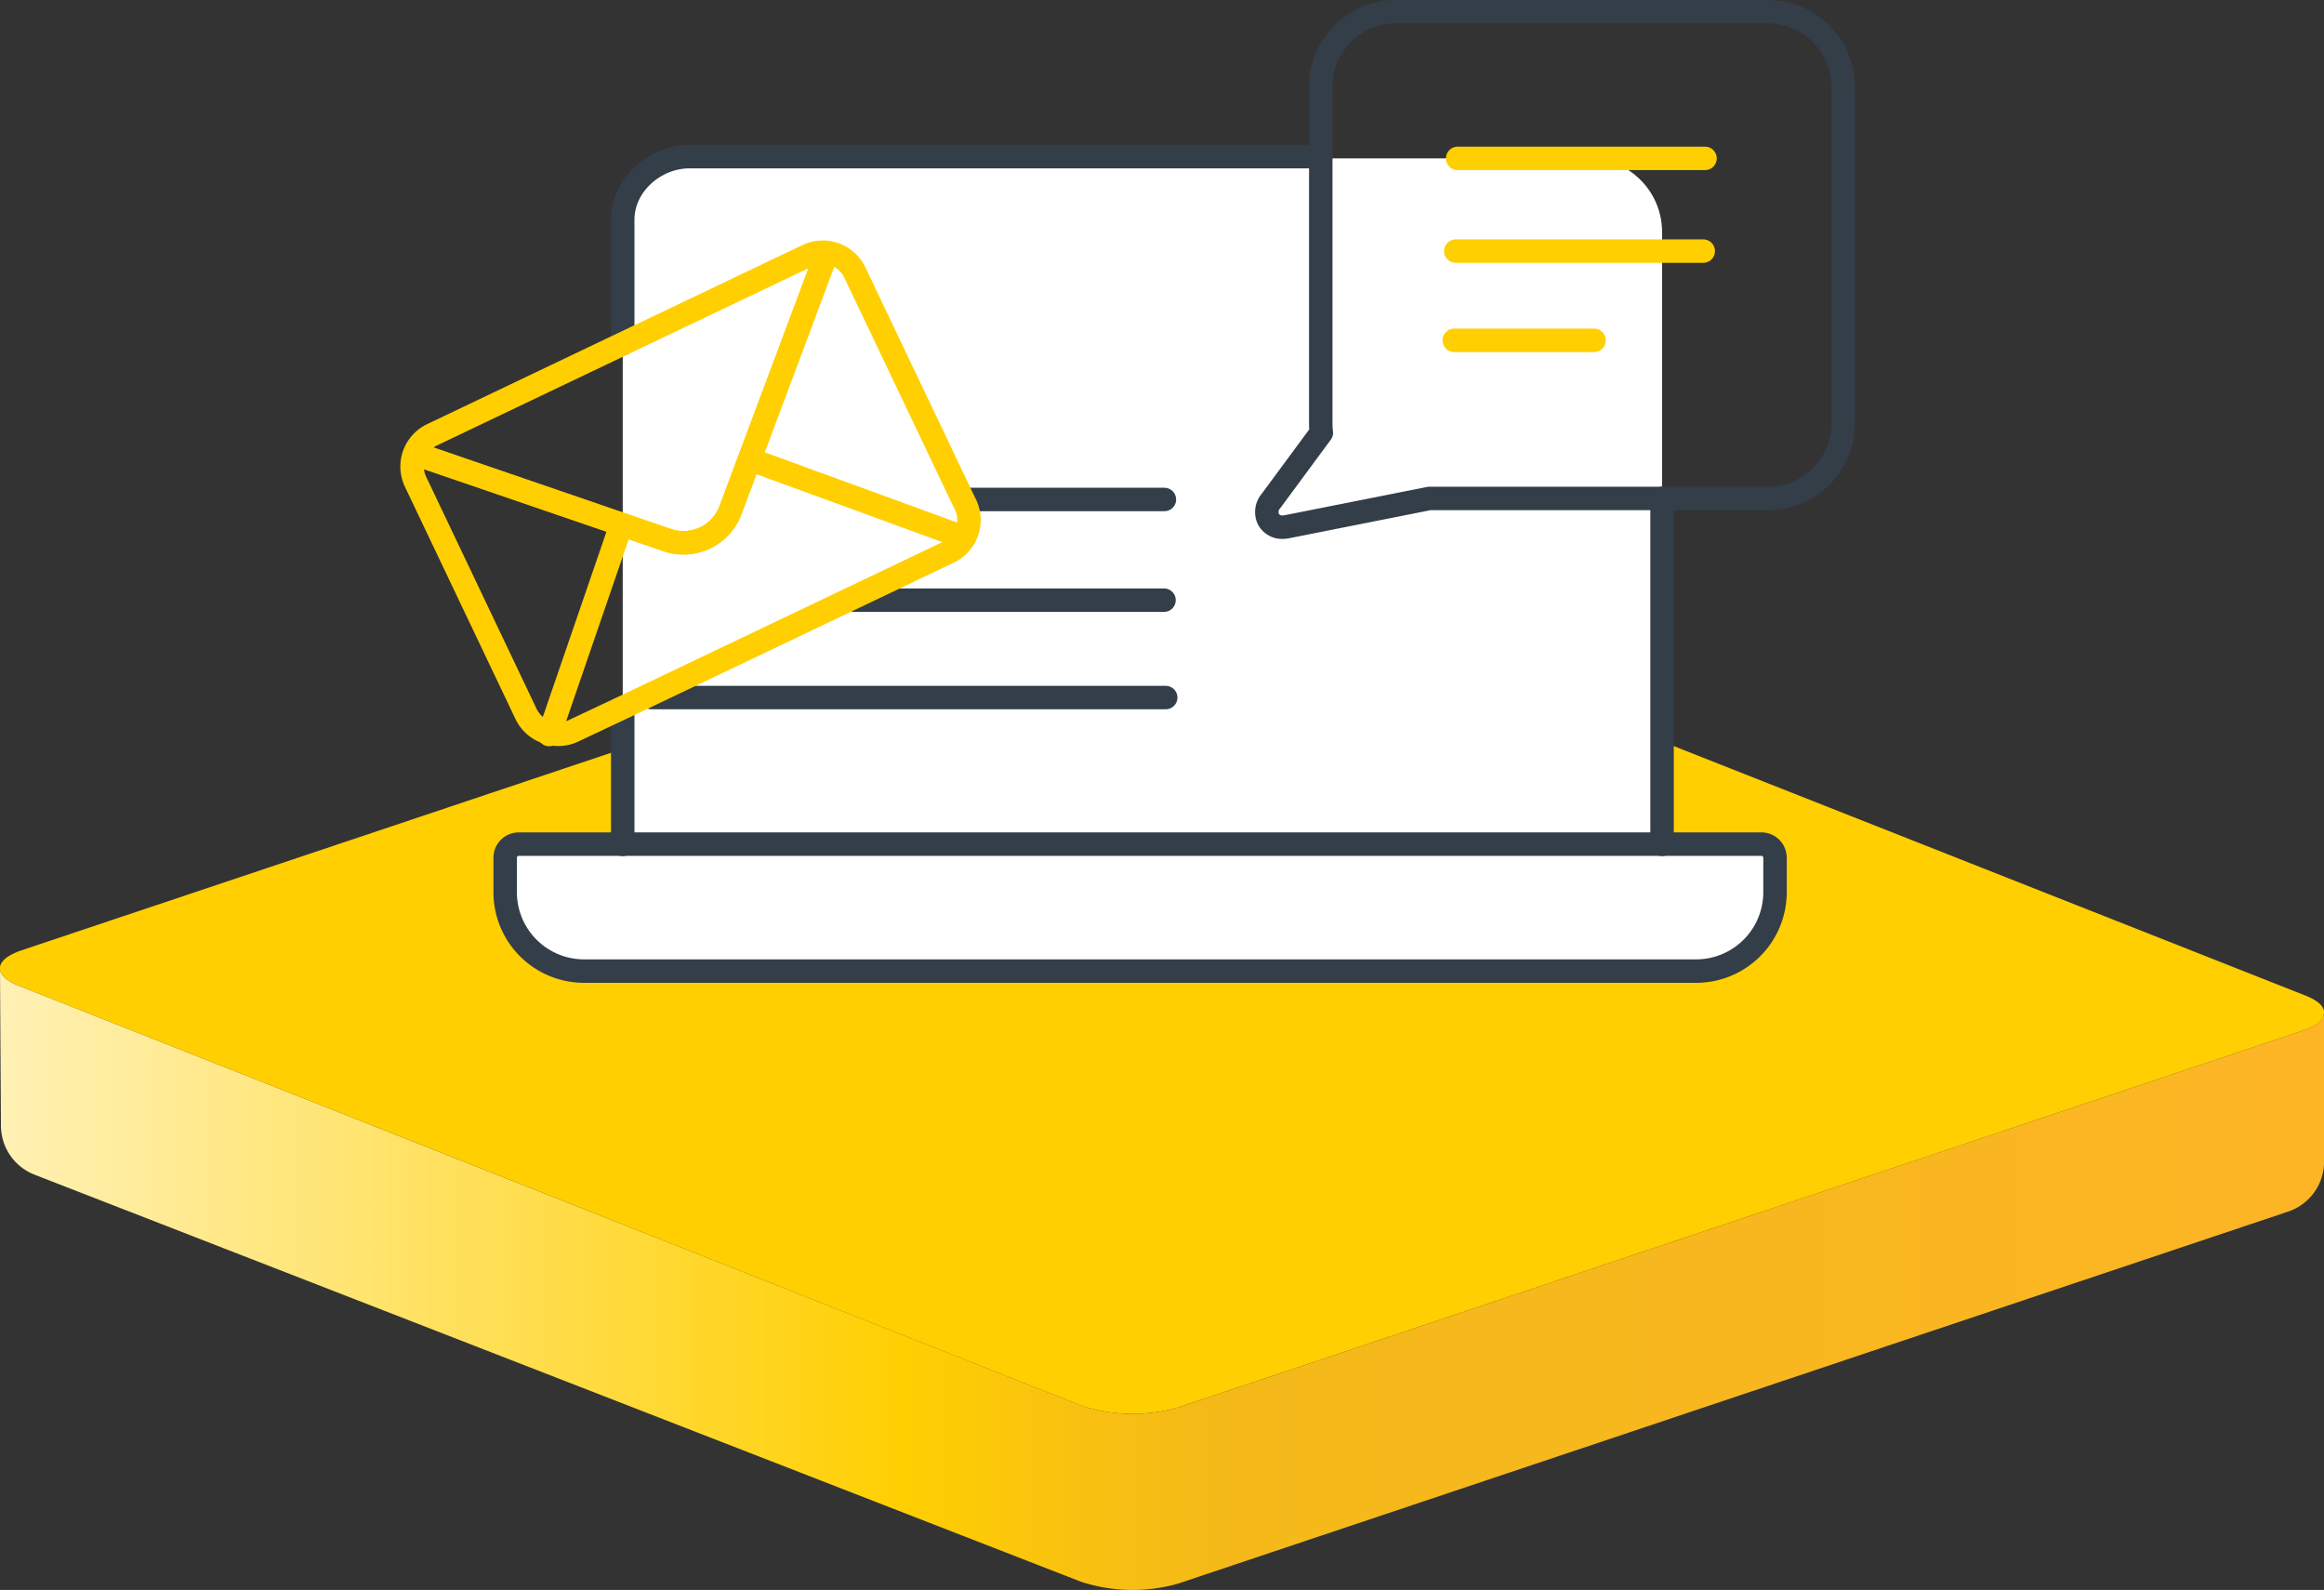 <?xml version="1.0" encoding="UTF-8"?> <svg xmlns="http://www.w3.org/2000/svg" xmlns:xlink="http://www.w3.org/1999/xlink" id="ICONS" viewBox="0 0 247.73 169.44"><rect x="0" y="0" width="247.73" height="169.44" fill="#333333" stroke="none"/><defs><style>.cls-1{fill:url(#linear-gradient);}.cls-2{fill:#ffcf01;}.cls-3{fill:#fff;}.cls-4,.cls-5,.cls-6,.cls-7{fill:none;stroke-linecap:round;stroke-linejoin:round;stroke-width:2.5px;}.cls-4{stroke:#333e48;}.cls-5{stroke:#7f3f98;}.cls-6{stroke:#ee3350;}.cls-7{stroke:#ffcf01;}</style><linearGradient id="linear-gradient" x1="19.15" y1="218.91" x2="266.89" y2="218.91" gradientUnits="userSpaceOnUse"><stop offset="0" stop-color="#fff1b5"></stop><stop offset="0.19" stop-color="#ffe15f"></stop><stop offset="0.39" stop-color="#ffcf01"></stop><stop offset="0.47" stop-color="#f8c011"></stop><stop offset="0.53" stop-color="#f4b919"></stop><stop offset="1" stop-color="#fdb525"></stop></linearGradient></defs><title>iconiq-03</title><path class="cls-1" d="M266.89,190.6v15.78a5.62,5.62,0,0,1-3.86,5.34L144.75,251.35a17.67,17.67,0,0,1-10.39-.2L22.87,207.79a5.62,5.62,0,0,1-3.62-5.23l-.1-16.76c0,.65.66,1.33,2,1.84l113.24,44.74a17.61,17.61,0,0,0,10.37.2L264.6,192.43c1.47-.49,2.23-1.15,2.27-1.83Z" transform="translate(-19.15 -82.59)"></path><path class="cls-2" d="M266.87,190.6c0,.68-.8,1.34-2.27,1.83L144.75,232.58a17.61,17.61,0,0,1-10.37-.2L21.14,187.64c-1.33-.51-2-1.19-2-1.84a.25.25,0,0,1,0-.12c.08-.68.84-1.31,2.29-1.81l119.83-40.14a17.47,17.47,0,0,1,10.33.22l113.24,44.71C266.27,189.21,267,189.93,266.87,190.6Z" transform="translate(-19.15 -82.59)"></path><path class="cls-3" d="M200,186.08H81.31A8.41,8.41,0,0,1,73,177.64V174a1.45,1.45,0,0,1,1.45-1.45H206.91a1.45,1.45,0,0,1,1.45,1.45v3.62A8.41,8.41,0,0,1,200,186.08Z" transform="translate(-19.15 -82.59)"></path><path class="cls-3" d="M74.21,16.88h95.12a7.84,7.84,0,0,1,7.84,7.84V90a0,0,0,0,1,0,0H66.38a0,0,0,0,1,0,0V24.72A7.84,7.84,0,0,1,74.21,16.88Z"></path><path class="cls-4" d="M85.53,119.21V106c0-3.71,3.42-6.72,7.13-6.72h67.27" transform="translate(-19.15 -82.59)"></path><line class="cls-4" x1="66.38" y1="89.98" x2="66.38" y2="75.63"></line><line class="cls-4" x1="177.17" y1="53.12" x2="177.17" y2="89.98"></line><path class="cls-5" d="M108.13,172.65" transform="translate(-19.15 -82.59)"></path><line class="cls-4" x1="124.12" y1="53.23" x2="103.04" y2="53.23"></line><line class="cls-4" x1="124.26" y1="74.34" x2="69.46" y2="74.34"></line><line class="cls-4" x1="124.08" y1="63.96" x2="91.08" y2="63.96"></line><path class="cls-4" d="M88.61,158.49" transform="translate(-19.15 -82.59)"></path><path class="cls-4" d="M143.37,158.49" transform="translate(-19.15 -82.59)"></path><path class="cls-6" d="M121.78,128.05" transform="translate(-19.15 -82.59)"></path><path class="cls-6" d="M116.22,115.7" transform="translate(-19.15 -82.59)"></path><path class="cls-4" d="M215.62,91.74v36.08a8,8,0,0,1-8,7.89h-36.1l-15.12,3a2.69,2.69,0,0,1-.53.06,1.64,1.64,0,0,1-1.52-.87,1.78,1.78,0,0,1,.29-1.93l5.36-7.26a7.54,7.54,0,0,1-.06-.94V91.74a8,8,0,0,1,8-7.9h39.67A8,8,0,0,1,215.62,91.74Z" transform="translate(-19.15 -82.59)"></path><line class="cls-7" x1="181.75" y1="16.88" x2="155.38" y2="16.88"></line><line class="cls-7" x1="181.56" y1="26.76" x2="155.18" y2="26.76"></line><line class="cls-7" x1="169.92" y1="36.27" x2="155.02" y2="36.27"></line><path class="cls-5" d="M223,113.45" transform="translate(-19.15 -82.59)"></path><path class="cls-4" d="M200,186.08H81.31A8.41,8.41,0,0,1,73,177.64V174a1.45,1.45,0,0,1,1.45-1.45H206.91a1.45,1.45,0,0,1,1.45,1.45v3.62A8.41,8.41,0,0,1,200,186.08Z" transform="translate(-19.15 -82.59)"></path><path class="cls-7" d="M122.08,136.4l-.28-.58L110.26,111.6a3.79,3.79,0,0,0-5-1.78l-19.69,9.39-20.35,9.71a3.75,3.75,0,0,0-1.78,5l11.81,24.81a3.8,3.8,0,0,0,2.51,2,3.66,3.66,0,0,0,2.53-.26L85.53,158l2.25-1.07,21.78-10.39,10.73-5.12A3.78,3.78,0,0,0,122.08,136.4ZM107,110.29l-9.93,26.52a5.35,5.35,0,0,1-6.79,3.34l-26.32-9" transform="translate(-19.15 -82.59)"></path><path class="cls-7" d="M107,110.29l-9.93,26.52a5.35,5.35,0,0,1-6.79,3.34l-4.74-1.63L64,131.12" transform="translate(-19.15 -82.59)"></path><line class="cls-7" x1="66.17" y1="56.08" x2="58.54" y2="78.28"></line><line class="cls-7" x1="80.72" y1="49.24" x2="102.77" y2="57.29"></line></svg> 